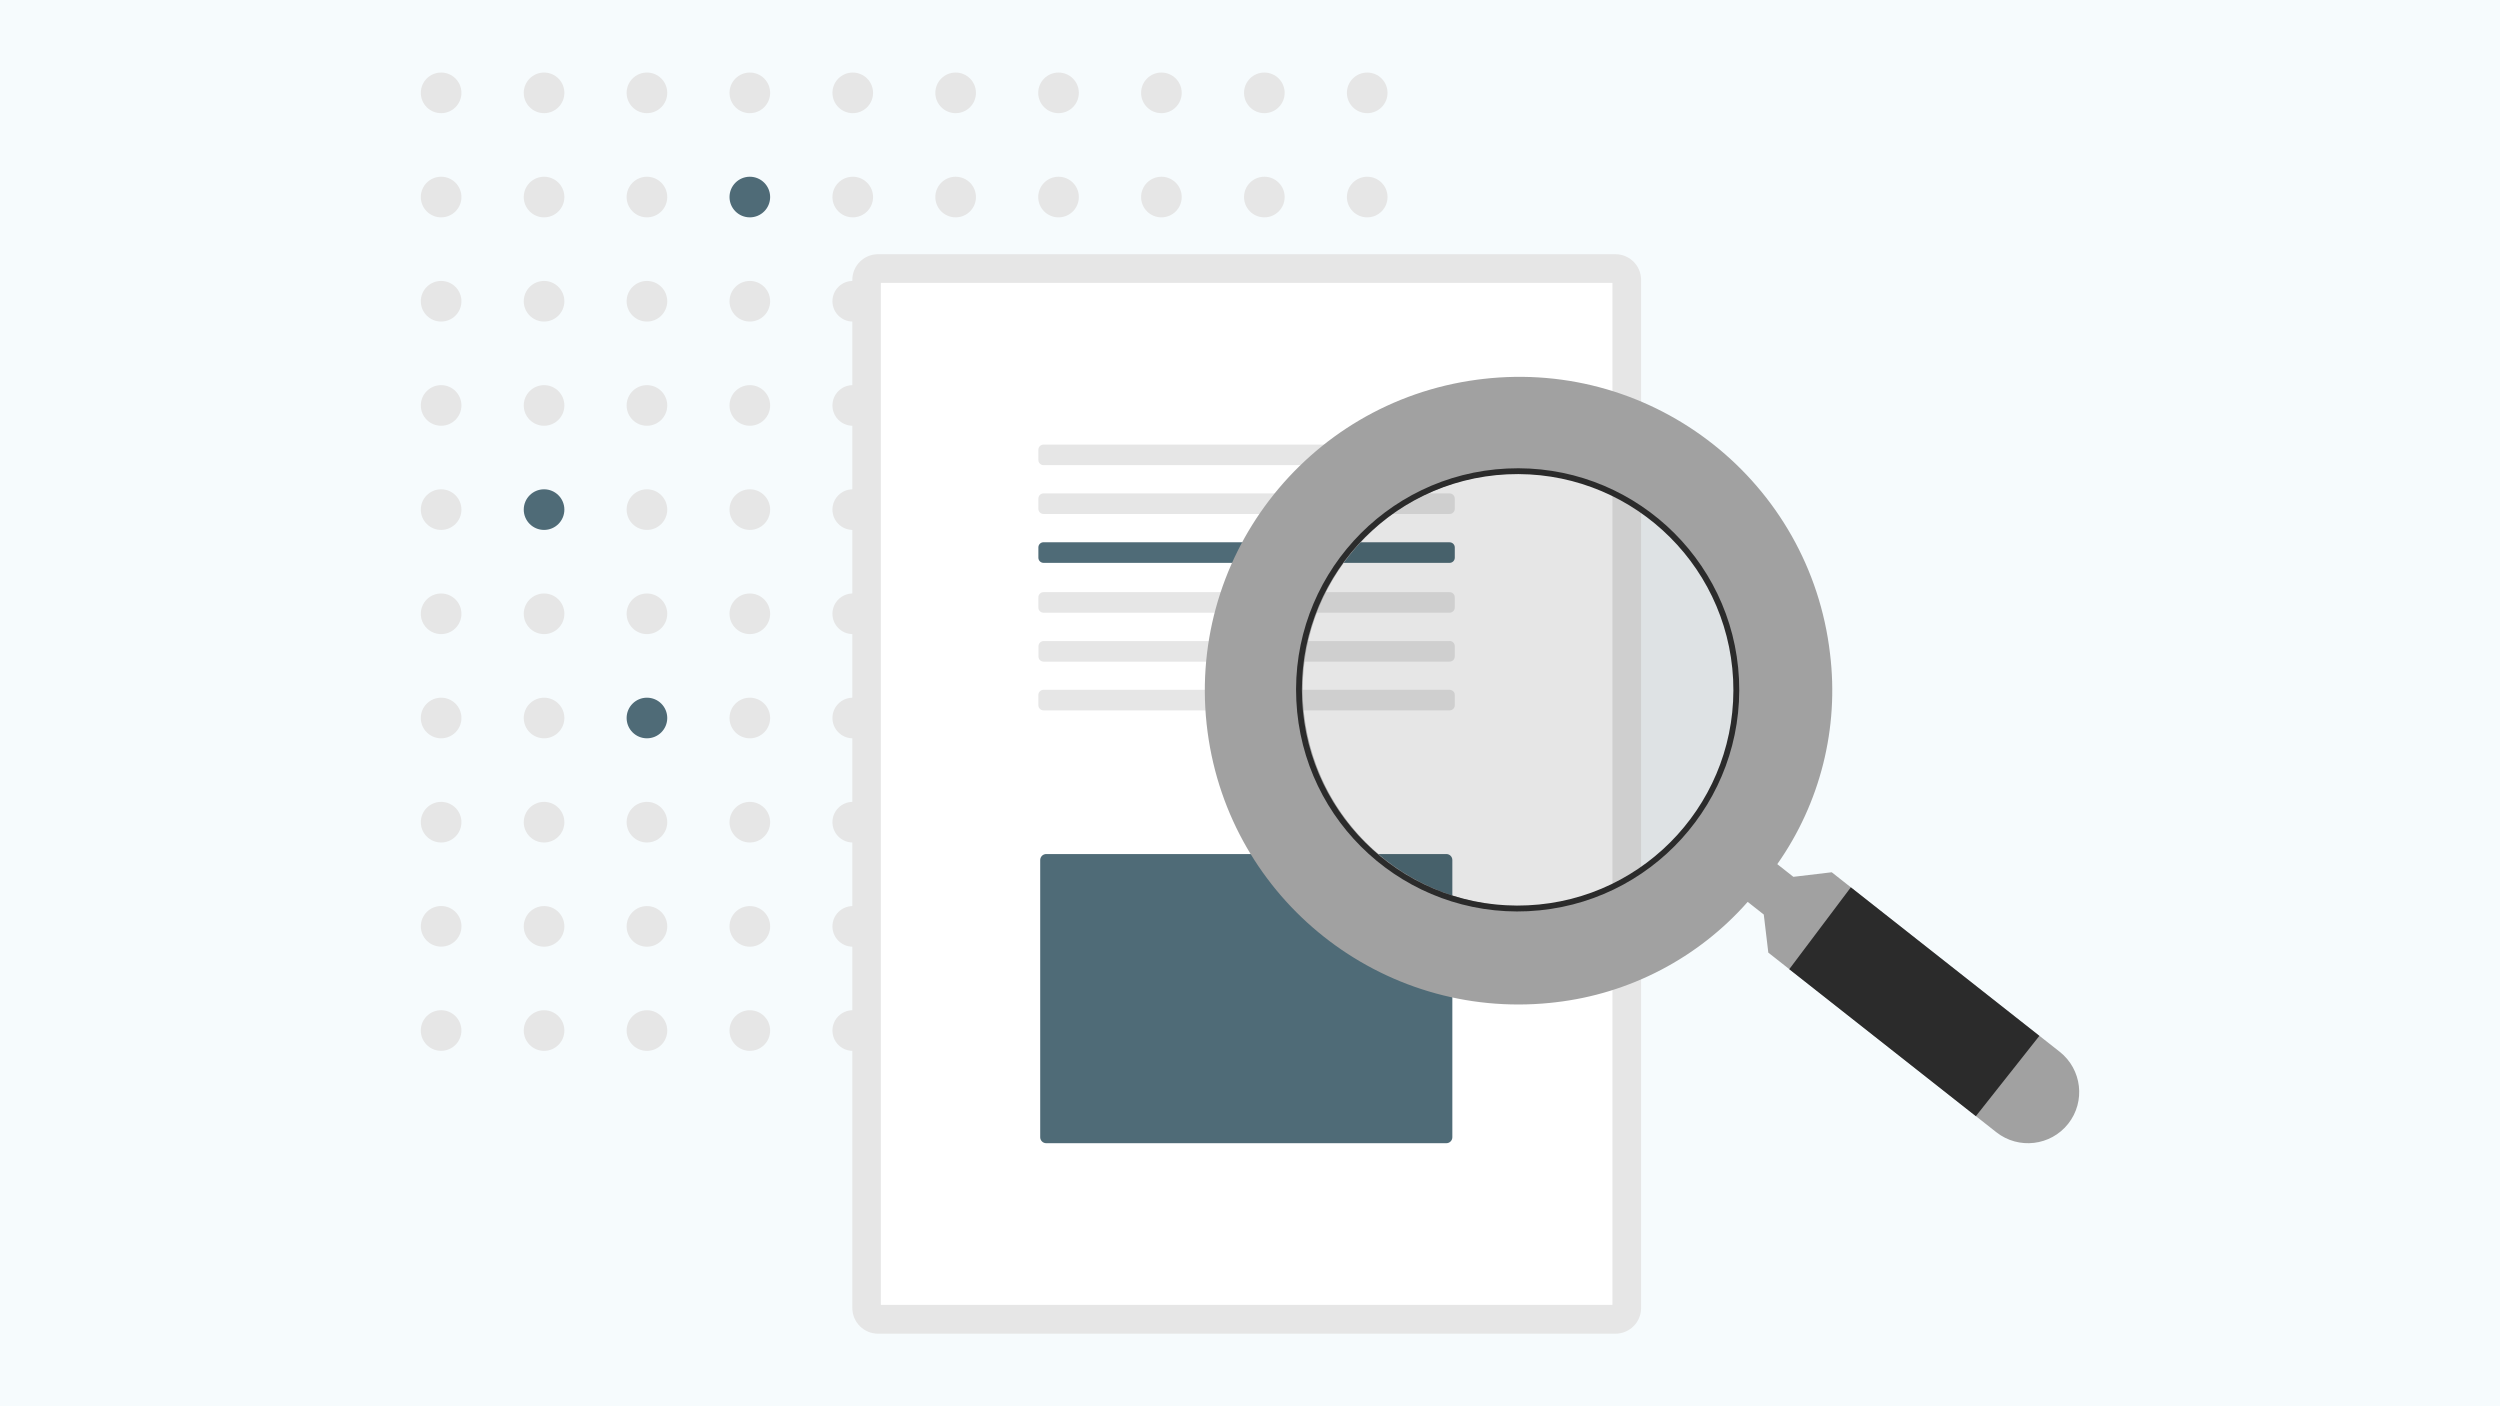 <?xml version="1.0" encoding="UTF-8"?> <svg xmlns="http://www.w3.org/2000/svg" id="Layer_2" viewBox="0 0 1600 900"><defs><style>.cls-1{fill:#fff;}.cls-2{fill:#f6fbfd;}.cls-3{fill:#a1a1a1;fill-rule:evenodd;}.cls-4{fill:#e6e6e6;}.cls-5{fill:#2b2b2b;}.cls-6{opacity:.1;}.cls-7{fill:#4f6b77;}</style></defs><g id="Layer_1-2"><rect class="cls-2" width="1600" height="900"></rect><g><circle class="cls-4" cx="282.32" cy="59.43" r="13"></circle><circle class="cls-4" cx="348.2" cy="59.43" r="13"></circle><circle class="cls-4" cx="414.04" cy="59.43" r="13"></circle><circle class="cls-4" cx="479.89" cy="59.43" r="13"></circle><circle class="cls-4" cx="545.76" cy="59.43" r="13"></circle><circle class="cls-4" cx="611.61" cy="59.43" r="13"></circle><circle class="cls-4" cx="677.46" cy="59.43" r="13"></circle><circle class="cls-4" cx="743.3" cy="59.43" r="13"></circle><circle class="cls-4" cx="809.18" cy="59.43" r="13"></circle><circle class="cls-4" cx="875.02" cy="59.43" r="13"></circle><circle class="cls-4" cx="282.32" cy="126.11" r="13"></circle><circle class="cls-4" cx="348.2" cy="126.11" r="13"></circle><circle class="cls-4" cx="414.04" cy="126.11" r="13"></circle><circle class="cls-7" cx="479.89" cy="126.11" r="13"></circle><circle class="cls-4" cx="545.76" cy="126.11" r="13"></circle><circle class="cls-4" cx="611.61" cy="126.11" r="13"></circle><circle class="cls-4" cx="677.46" cy="126.11" r="13"></circle><circle class="cls-4" cx="743.3" cy="126.11" r="13"></circle><circle class="cls-4" cx="809.18" cy="126.11" r="13"></circle><circle class="cls-4" cx="875.02" cy="126.11" r="13"></circle><circle class="cls-4" cx="282.32" cy="192.8" r="13"></circle><circle class="cls-4" cx="348.2" cy="192.8" r="13"></circle><circle class="cls-4" cx="414.04" cy="192.8" r="13"></circle><circle class="cls-4" cx="479.89" cy="192.8" r="13"></circle><circle class="cls-4" cx="545.76" cy="192.8" r="13"></circle><circle class="cls-4" cx="611.61" cy="192.8" r="13"></circle><circle class="cls-4" cx="677.46" cy="192.8" r="13"></circle><circle class="cls-4" cx="743.3" cy="192.8" r="13"></circle><circle class="cls-4" cx="809.18" cy="192.8" r="13"></circle><circle class="cls-4" cx="875.02" cy="192.8" r="13"></circle><circle class="cls-4" cx="282.32" cy="259.49" r="13"></circle><circle class="cls-4" cx="348.2" cy="259.49" r="13"></circle><circle class="cls-4" cx="414.04" cy="259.49" r="13"></circle><circle class="cls-4" cx="479.89" cy="259.49" r="13"></circle><circle class="cls-4" cx="545.76" cy="259.49" r="13"></circle><circle class="cls-4" cx="611.61" cy="259.49" r="13"></circle><circle class="cls-4" cx="677.46" cy="259.49" r="13"></circle><circle class="cls-4" cx="743.3" cy="259.49" r="13"></circle><circle class="cls-4" cx="809.18" cy="259.49" r="13"></circle><circle class="cls-4" cx="875.02" cy="259.49" r="13"></circle><circle class="cls-4" cx="282.32" cy="326.15" r="13"></circle><circle class="cls-7" cx="348.2" cy="326.15" r="13"></circle><circle class="cls-4" cx="414.04" cy="326.15" r="13"></circle><circle class="cls-4" cx="479.89" cy="326.15" r="13"></circle><circle class="cls-4" cx="545.76" cy="326.15" r="13"></circle><circle class="cls-4" cx="611.61" cy="326.15" r="13"></circle><circle class="cls-4" cx="677.46" cy="326.15" r="13"></circle><circle class="cls-4" cx="743.3" cy="326.15" r="13"></circle><circle class="cls-4" cx="809.18" cy="326.15" r="13"></circle><circle class="cls-4" cx="875.02" cy="326.15" r="13"></circle><circle class="cls-4" cx="282.32" cy="392.83" r="13"></circle><circle class="cls-4" cx="348.2" cy="392.83" r="13"></circle><circle class="cls-4" cx="414.04" cy="392.83" r="13"></circle><circle class="cls-4" cx="479.89" cy="392.83" r="13"></circle><circle class="cls-4" cx="545.76" cy="392.83" r="13"></circle><circle class="cls-4" cx="611.61" cy="392.83" r="13"></circle><circle class="cls-4" cx="677.46" cy="392.83" r="13"></circle><circle class="cls-4" cx="743.3" cy="392.83" r="13"></circle><circle class="cls-4" cx="809.18" cy="392.83" r="13"></circle><circle class="cls-4" cx="875.02" cy="392.83" r="13"></circle><circle class="cls-4" cx="282.32" cy="459.52" r="13"></circle><circle class="cls-4" cx="348.2" cy="459.52" r="13"></circle><circle class="cls-7" cx="414.04" cy="459.52" r="13"></circle><circle class="cls-4" cx="479.89" cy="459.52" r="13"></circle><circle class="cls-4" cx="545.76" cy="459.52" r="13"></circle><circle class="cls-4" cx="611.61" cy="459.52" r="13"></circle><circle class="cls-4" cx="677.46" cy="459.52" r="13"></circle><circle class="cls-4" cx="743.3" cy="459.52" r="13"></circle><circle class="cls-4" cx="809.18" cy="459.52" r="13"></circle><circle class="cls-4" cx="875.02" cy="459.52" r="13"></circle><circle class="cls-4" cx="282.32" cy="526.2" r="13"></circle><circle class="cls-4" cx="348.2" cy="526.2" r="13"></circle><circle class="cls-4" cx="414.04" cy="526.2" r="13"></circle><circle class="cls-4" cx="479.89" cy="526.2" r="13"></circle><circle class="cls-4" cx="545.76" cy="526.2" r="13"></circle><circle class="cls-4" cx="611.61" cy="526.2" r="13"></circle><circle class="cls-4" cx="677.46" cy="526.2" r="13"></circle><circle class="cls-4" cx="743.3" cy="526.2" r="13"></circle><circle class="cls-4" cx="809.18" cy="526.2" r="13"></circle><circle class="cls-4" cx="875.02" cy="526.2" r="13"></circle><circle class="cls-4" cx="282.34" cy="592.85" r="13"></circle><circle class="cls-4" cx="348.2" cy="592.89" r="13"></circle><circle class="cls-4" cx="414.04" cy="592.89" r="13"></circle><circle class="cls-4" cx="479.89" cy="592.89" r="13"></circle><circle class="cls-4" cx="545.76" cy="592.89" r="13"></circle><circle class="cls-4" cx="611.61" cy="592.89" r="13"></circle><circle class="cls-4" cx="677.46" cy="592.89" r="13"></circle><circle class="cls-4" cx="743.3" cy="592.89" r="13"></circle><circle class="cls-4" cx="809.18" cy="592.89" r="13"></circle><circle class="cls-4" cx="875.02" cy="592.89" r="13"></circle><circle class="cls-4" cx="282.31" cy="659.53" r="13" transform="translate(-378.35 939.19) rotate(-89.77)"></circle><circle class="cls-4" cx="348.2" cy="659.55" r="13"></circle><circle class="cls-4" cx="414.04" cy="659.55" r="13"></circle><circle class="cls-4" cx="479.89" cy="659.55" r="13"></circle><circle class="cls-4" cx="545.76" cy="659.55" r="13"></circle><circle class="cls-4" cx="611.61" cy="659.55" r="13"></circle><circle class="cls-4" cx="677.46" cy="659.55" r="13"></circle><circle class="cls-4" cx="743.3" cy="659.55" r="13"></circle><circle class="cls-4" cx="809.18" cy="659.55" r="13"></circle><circle class="cls-4" cx="875.02" cy="659.55" r="13"></circle><path class="cls-4" d="M1033.87,162.69c9.08,0,16.43,7.36,16.43,16.43h0V837.13c0,9.08-7.36,16.43-16.43,16.43h-472.13c-9-.12-16.23-7.44-16.25-16.43h0V179.21c-.03-9.03,7.22-16.4,16.25-16.52h472.13"></path><path class="cls-1" d="M563.74,835.13h468.21V181.05h-468.21V835.13Z"></path><path class="cls-4" d="M927.76,284.53c1.82,0,3.3,1.48,3.3,3.3h0v6.58c-.01,1.81-1.49,3.28-3.3,3.28h-259.92c-1.81,0-3.28-1.47-3.28-3.28h0v-6.58c0-1.81,1.46-3.29,3.28-3.3h259.92"></path><path class="cls-4" d="M927.76,315.78c1.82,0,3.3,1.48,3.3,3.3h0v6.58c-.01,1.81-1.49,3.28-3.3,3.28h-259.92c-1.81,0-3.28-1.47-3.28-3.28h0v-6.58c0-1.81,1.46-3.29,3.28-3.3h259.92"></path><path class="cls-7" d="M927.76,347.07c1.81,0,3.29,1.46,3.3,3.28v6.58c0,1.82-1.48,3.3-3.3,3.3h-259.92c-1.81-.01-3.28-1.49-3.28-3.3v-6.61c0-1.81,1.47-3.28,3.28-3.28h259.92"></path><path class="cls-4" d="M927.76,378.97c1.82,0,3.3,1.48,3.3,3.3h0v6.58c-.01,1.81-1.49,3.28-3.3,3.28h-259.92c-1.81,0-3.28-1.47-3.28-3.28h0v-6.58c0-1.81,1.46-3.29,3.28-3.3h259.92"></path><path class="cls-4" d="M927.76,410.21c1.82,0,3.3,1.48,3.3,3.3h0v6.66c-.01,1.81-1.49,3.28-3.3,3.28h-259.92c-1.79-.03-3.22-1.49-3.22-3.28h0v-6.58c0-1.81,1.46-3.29,3.28-3.3h259.92"></path><path class="cls-4" d="M927.76,441.48c1.81,0,3.29,1.46,3.3,3.28v6.58c0,1.82-1.48,3.3-3.3,3.3h-259.92c-1.81-.01-3.28-1.49-3.28-3.3v-6.58c0-1.81,1.47-3.28,3.28-3.28h259.92"></path><path class="cls-7" d="M669.55,546.59c-2.1,.01-3.8,1.72-3.82,3.82v177.42c.01,2.1,1.72,3.8,3.82,3.82h256.13c2.11,0,3.82-1.71,3.82-3.82h0v-177.42c0-2.11-1.71-3.82-3.82-3.82h-256.13Z"></path><g class="cls-6"><circle cx="971.27" cy="441.51" r="157.58"></circle></g><path class="cls-3" d="M1131.75,609.7l145.88,114.91c14.21,11.21,34.81,8.78,46.03-5.42h0c11.19-14.21,8.77-34.8-5.42-46.03h0l-145.93-114.91-24.56,2.92-10.29-8.12c27.54-39.16,39.58-87.15,33.76-134.67-12.8-109.91-112.27-188.64-222.18-175.84-.04,0-.09,.01-.13,.02l-3.49,.43c-109.94,14.64-187.19,115.63-172.56,225.56,14.3,107.44,111.28,184.14,219.12,173.31l3.44-.38c47.58-5.44,91.45-28.35,123.11-64.28l10.29,8.12,2.92,24.56v-.19Zm-21.96-184.11c8.73,75.99-45.8,144.66-121.79,153.38-75.99,8.73-144.66-45.8-153.38-121.79-8.73-75.99,45.8-144.66,121.79-153.38,75.54-8.67,143.95,45.18,153.25,120.65,.05,.46,.11,.84,.14,1.14Z"></path><path class="cls-5" d="M978.15,583.17c-78.23,3.78-144.72-56.58-148.5-134.81-3.78-78.23,56.58-144.72,134.81-148.5,78.22-3.78,144.7,56.55,148.5,134.77h0c3.69,78.21-56.61,144.65-134.81,148.53Zm-13.54-279.6c-76.17,3.69-134.93,68.43-131.24,144.6,3.69,76.17,68.43,134.93,144.6,131.24,76.14-3.69,134.89-68.38,131.24-144.53h0c-3.77-76.14-68.43-134.87-144.58-131.31h-.03Z"></path><polygon class="cls-5" points="1145.12 620.29 1264.55 714.35 1305.19 662.96 1184.52 567.9 1145.12 620.29"></polygon></g></g></svg> 